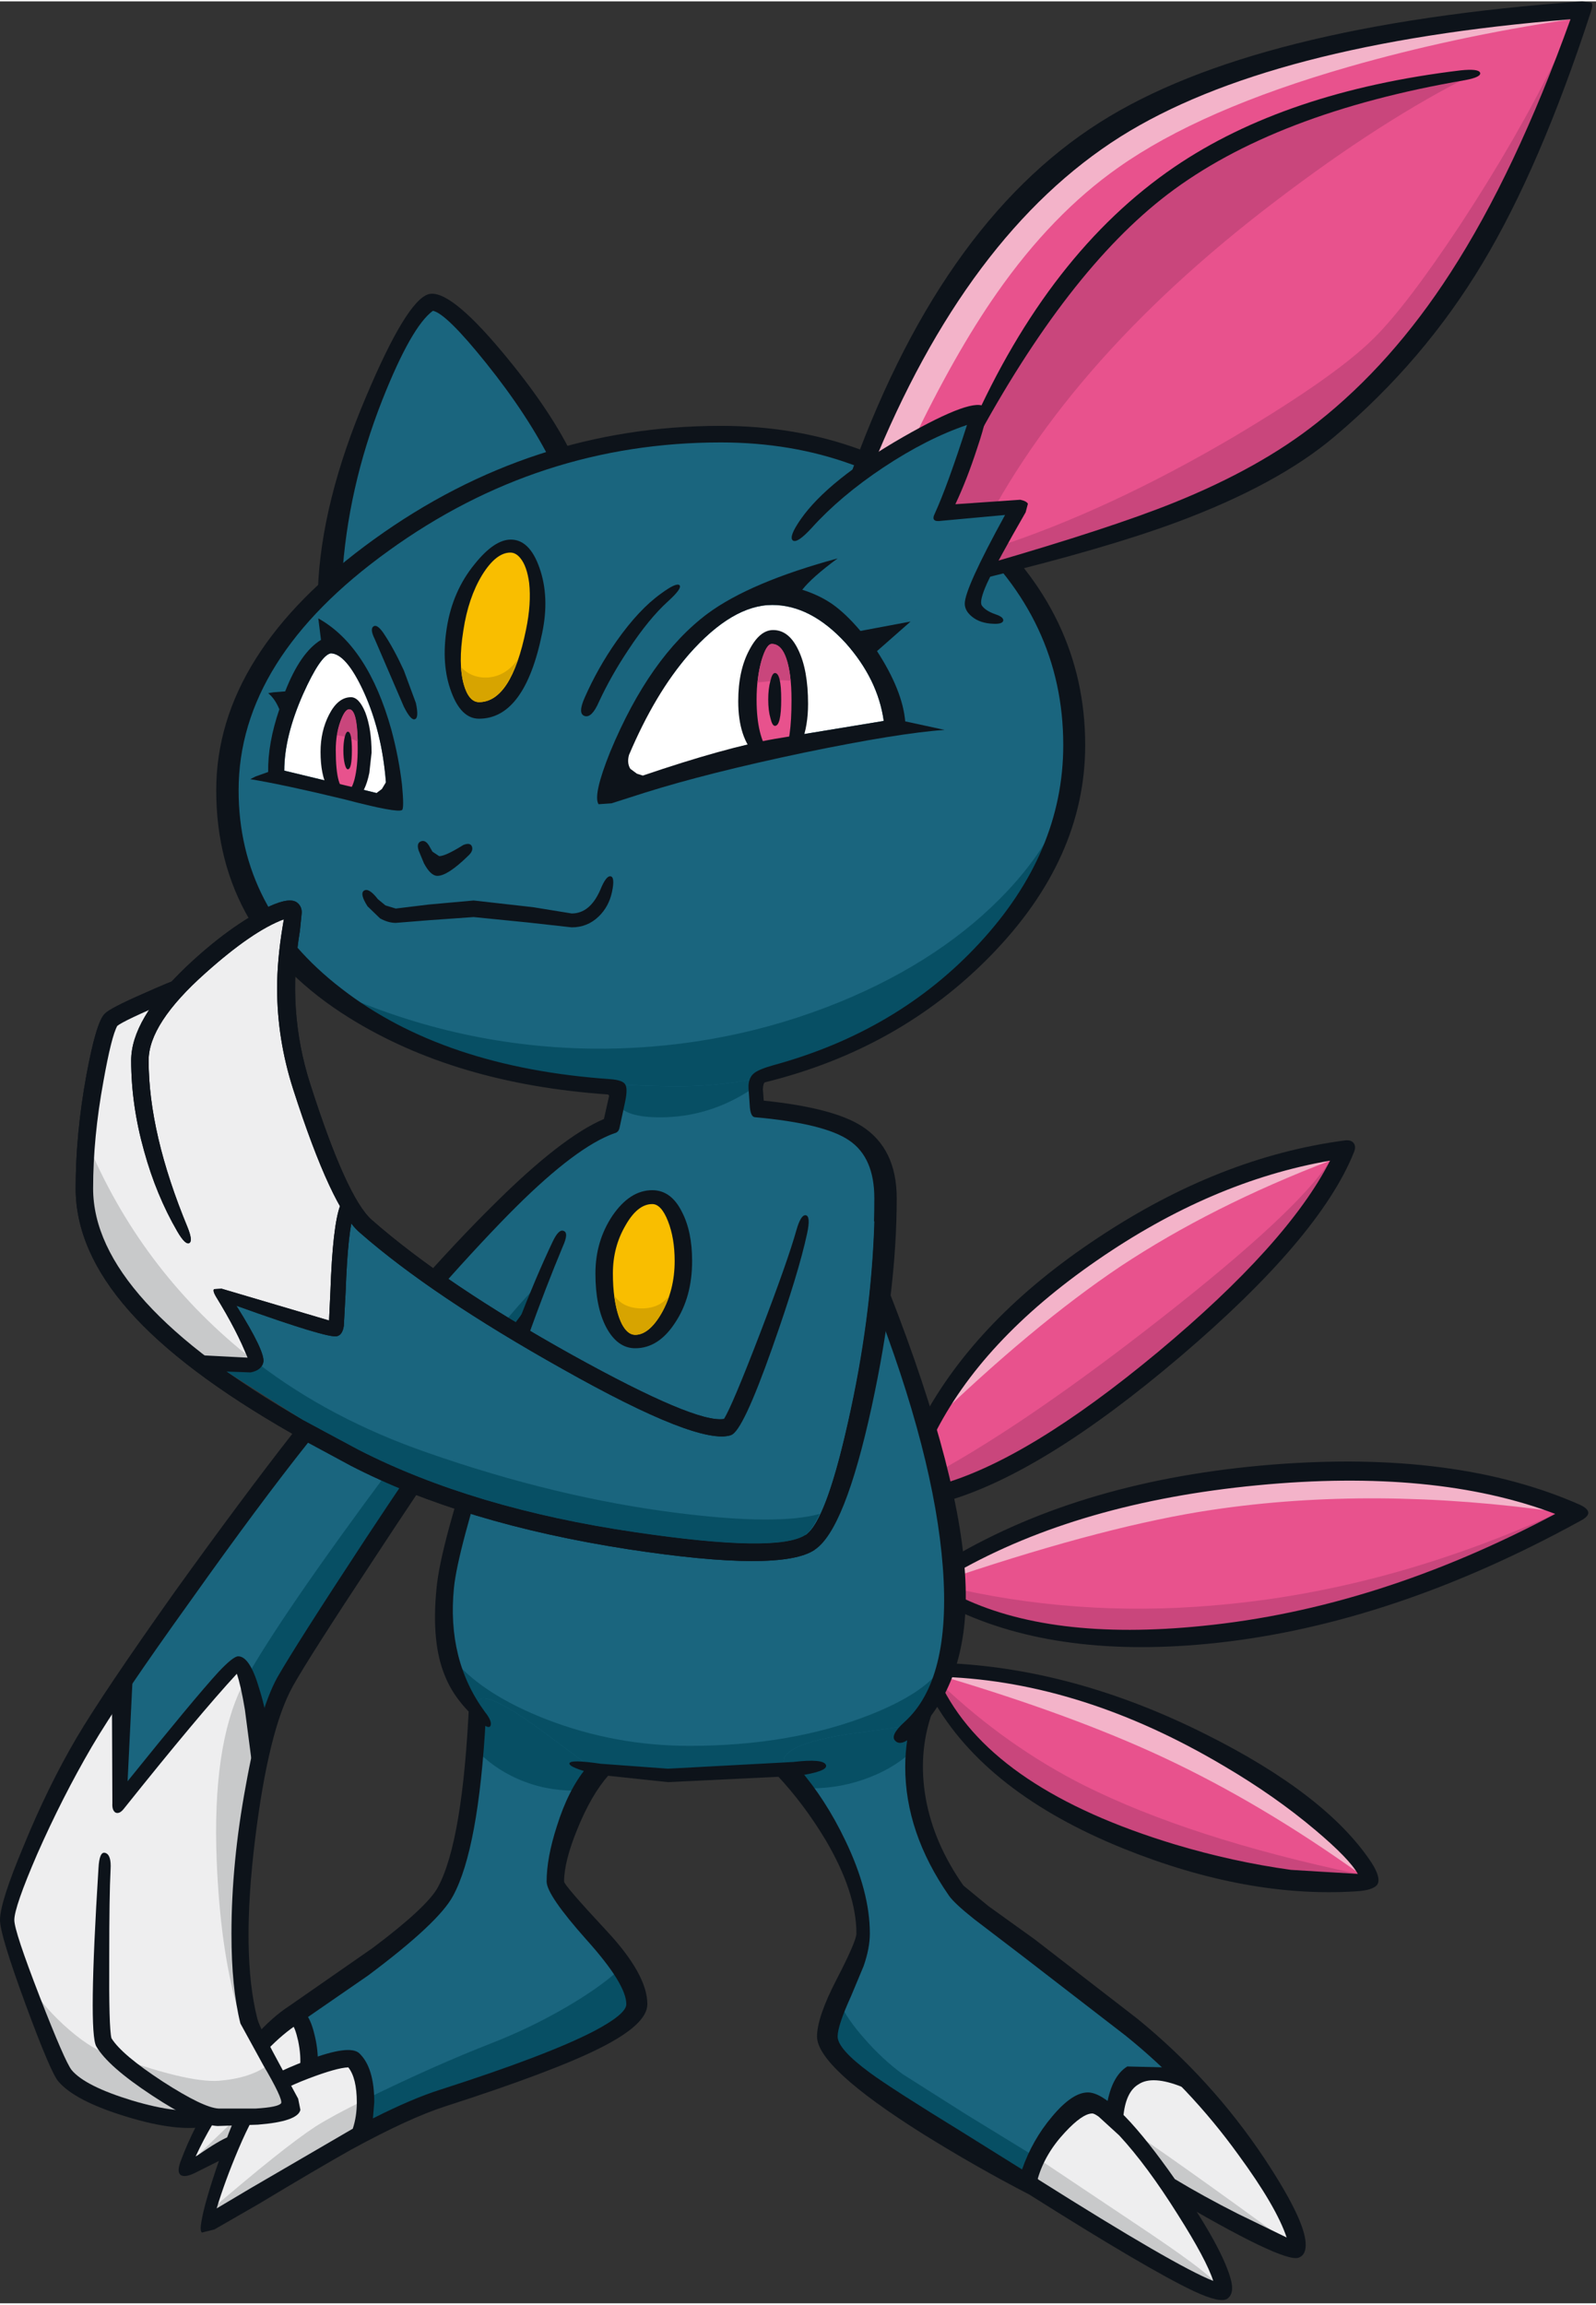 <?xml version='1.0' encoding='utf-8'?>
<svg xmlns="http://www.w3.org/2000/svg" version="1.1" width="178px" height="257px" viewBox="0.0 0.0 178.25 257.05"><rect x="0.0" y="0.0" width="178.25" height="257.05" fill="#333333" stroke="none"/><g><path fill="#1a657e" d="M59.35 145.95 L68.25 125.4 Q69.55 121.95 69.55 121.1 69.25 119.35 69.25 118.05 69.25 117.1 76.45 116.7 83.7 116.3 83.8 117.35 L84.2 123.8 89.55 124.7 Q95.25 126.05 97.15 128.0 99.05 129.95 98.85 137.3 98.75 141.0 98.3 144.25 102.2 154.25 104.5 164.5 106.5 173.4 106.5 178.6 106.5 188.9 100.5 193.25 93.85 198.1 77.15 198.1 63.95 198.1 57.65 194.3 50.0 189.7 50.0 178.45 50.0 172.7 54.7 158.75 L59.35 145.95"/><path fill="#074f64" d="M60.25 195.6 Q53.05 192.6 50.95 185.5 54.25 189.2 61.05 191.85 68.7 194.8 77.0 194.8 88.4 194.8 97.25 191.3 106.05 187.8 106.05 183.3 106.05 182.6 106.3 182.0 105.45 190.4 99.2 194.1 92.4 198.1 77.15 198.1 66.3 198.1 60.25 195.6"/><path fill="#074f64" d="M74.45 124.6 Q70.05 124.75 69.0 123.2 L69.55 121.1 Q69.25 119.35 69.25 118.05 69.25 117.1 76.45 116.7 83.7 116.3 83.8 117.35 L84.05 121.4 Q79.6 124.4 74.45 124.6"/><path fill="#e8528d" d="M106.65 174.35 L111.55 171.8 Q117.7 169.0 123.9 167.65 133.8 165.5 146.7 164.4 L160.5 165.25 Q174.35 166.55 174.9 168.8 175.5 171.4 157.75 176.9 140.4 182.2 130.2 183.05 122.1 183.7 113.6 181.5 L106.75 179.15 106.65 174.35"/><path fill="#c9467c" d="M173.7 168.9 L174.2 168.7 174.9 168.8 Q175.5 171.4 157.75 176.9 140.4 182.2 130.2 183.05 122.1 183.7 113.6 181.5 L106.75 179.15 106.7 177.6 107.25 177.35 Q121.85 180.55 137.35 178.95 155.4 177.15 173.7 168.9"/><path fill="#f3b3c9" d="M174.75 168.5 L174.2 168.7 Q153.4 165.75 135.35 168.45 123.9 170.15 106.85 175.85 L106.65 175.8 106.65 174.35 111.55 171.8 Q117.7 169.0 123.9 167.65 133.8 165.5 146.7 164.4 L159.85 165.2 Q173.3 166.4 174.75 168.5"/><path fill="#e8528d" d="M105.75 186.05 L113.3 187.1 Q122.2 188.8 128.9 191.95 136.95 195.7 145.1 201.8 153.15 207.85 152.6 209.6 152.1 211.3 138.3 208.4 124.55 205.5 119.25 202.6 114.9 200.15 109.4 194.45 L104.75 189.2 105.75 186.05"/><path fill="#f3b3c9" d="M105.5 187.1 L105.45 187.05 105.75 186.05 113.3 187.1 Q122.2 188.8 128.9 191.95 136.5 195.5 144.5 201.35 152.3 207.1 152.65 209.3 L151.95 209.15 Q140.85 201.2 129.95 196.1 119.9 191.4 105.5 187.1"/><path fill="#c9467c" d="M109.4 194.45 L104.75 189.2 105.15 187.95 Q112.45 194.85 121.05 199.2 132.95 205.15 151.65 209.1 L151.95 209.15 152.6 209.6 Q152.1 211.3 138.3 208.4 124.55 205.5 119.25 202.6 114.9 200.15 109.4 194.45"/><path fill="#e8528d" d="M121.55 139.9 Q127.7 135.2 138.7 131.25 149.0 127.55 149.75 128.85 150.4 129.95 141.25 140.0 132.0 150.15 125.75 155.0 120.45 159.15 112.35 163.3 L105.35 166.65 103.6 159.2 Q105.85 156.1 109.25 152.15 116.0 144.2 121.55 139.9"/><path fill="#c9467c" d="M129.75 147.0 Q145.0 135.05 148.55 129.45 L149.75 129.0 Q149.85 130.6 140.9 140.35 131.8 150.3 125.75 155.0 120.45 159.15 112.35 163.3 L105.35 166.65 104.75 164.2 Q115.15 158.45 129.75 147.0"/><path fill="#f3b3c9" d="M149.15 128.65 L148.55 129.45 Q135.35 134.5 125.15 141.25 115.3 147.85 103.6 159.2 105.85 156.1 109.25 152.15 116.0 144.2 121.55 139.9 127.1 135.6 137.15 131.8 146.15 128.45 149.15 128.65"/><path fill="#1a657e" d="M53.3 190.2 Q53.4 188.0 59.95 192.7 L66.7 197.7 Q67.6 196.65 65.1 201.95 61.95 208.45 61.95 209.75 61.95 210.65 66.55 215.85 71.15 221.05 71.15 224.0 71.15 225.3 62.7 229.0 55.55 232.1 51.0 233.5 48.3 234.3 44.1 236.3 L40.4 238.2 40.95 233.9 40.45 231.75 Q39.85 230.05 39.35 229.9 L36.75 230.2 34.65 230.75 33.2 224.55 Q41.85 218.8 44.3 216.7 47.6 213.9 50.6 209.2 51.45 207.85 52.35 201.1 53.1 195.25 53.3 190.2"/><path fill="#074f64" d="M53.0 195.05 L53.3 190.2 Q53.4 188.0 59.95 192.7 L66.7 197.7 Q67.65 196.55 66.15 199.65 L64.15 199.8 Q60.8 199.8 57.85 198.5 55.0 197.25 53.0 195.05"/><path fill="#eeeeef" d="M40.7 234.15 L40.65 238.45 37.8 239.9 Q34.75 241.5 33.65 242.25 L27.95 245.6 Q23.55 248.0 23.3 247.75 23.0 247.3 24.8 240.2 21.9 242.15 21.25 241.7 20.8 241.4 23.05 236.9 25.05 232.8 26.1 231.35 26.85 230.3 29.95 227.8 32.85 225.45 33.35 225.3 33.65 225.25 33.95 228.2 L34.2 231.15 36.1 230.3 Q38.25 229.5 39.35 229.65 40.5 229.8 40.7 234.15"/><path fill="#c8c9ca" d="M28.6 234.25 Q29.15 233.85 27.6 236.5 L26.0 239.25 22.1 240.5 28.6 234.25"/><path fill="#074f64" d="M69.1 219.85 L69.55 219.75 Q71.15 222.2 71.15 224.0 71.15 225.3 62.7 229.0 55.55 232.1 51.0 233.5 46.95 234.7 40.7 238.05 L40.95 234.2 Q48.5 230.5 54.9 228.0 59.25 226.3 63.2 224.0 66.9 221.85 69.1 219.85"/><path fill="#c8c9ca" d="M40.7 234.35 L40.75 235.8 40.4 238.2 40.7 238.05 40.65 238.45 37.8 239.9 Q34.75 241.5 33.65 242.25 L27.95 245.6 Q23.55 248.0 23.3 247.75 L23.35 246.85 23.4 246.75 Q31.65 239.65 35.25 237.3 37.15 236.1 40.7 234.35"/><path fill="#0d131a" d="M39.85 234.6 Q39.85 231.9 38.9 230.7 37.6 230.75 34.45 231.95 30.9 233.3 29.55 234.6 28.4 235.65 26.6 239.9 25.1 243.45 24.2 246.45 L27.9 244.25 39.4 237.55 Q39.85 236.2 39.85 234.6 M67.95 198.1 Q66.05 200.25 64.5 204.05 63.0 207.7 63.0 209.95 63.0 210.35 67.65 215.35 72.3 220.3 72.3 223.65 72.3 225.9 67.0 228.55 61.85 231.15 49.75 235.05 45.7 236.35 39.2 239.9 35.55 241.95 28.9 245.95 L23.95 248.8 22.55 249.15 Q22.3 248.95 22.5 247.9 22.85 245.75 24.55 240.85 26.6 234.65 28.2 233.15 29.9 231.55 34.35 229.9 39.1 228.1 40.15 229.15 41.8 230.75 41.8 234.6 L41.65 236.4 Q46.0 234.2 49.15 233.2 61.15 229.35 66.35 226.65 69.95 224.75 69.95 223.65 69.95 221.4 65.5 216.45 61.05 211.45 61.05 209.95 61.05 207.3 62.2 203.75 63.45 199.75 65.45 197.3 68.35 197.7 67.95 198.1"/><path fill="#0d131a" d="M52.4 189.8 Q52.4 189.4 53.35 190.2 54.3 191.05 54.25 191.8 53.45 206.3 50.6 211.55 49.0 214.55 41.1 220.45 L33.35 225.8 Q29.85 228.05 26.25 233.2 23.5 237.05 21.85 240.65 L22.1 240.5 Q24.5 238.85 25.55 238.45 25.9 238.35 25.75 239.45 L25.35 240.7 22.05 242.35 Q20.65 243.1 20.15 242.7 19.75 242.35 20.15 241.25 21.6 237.3 24.55 232.6 28.45 226.35 32.3 223.85 L41.65 217.35 Q47.7 212.8 48.9 210.6 51.7 205.45 52.4 189.8"/><path fill="#0d131a" d="M32.1 225.4 L32.65 224.7 33.4 224.15 Q33.75 224.25 34.05 224.6 34.7 225.3 35.1 226.95 35.5 228.5 35.5 230.0 L34.5 230.7 33.5 230.75 Q33.65 229.45 33.3 227.75 32.95 226.2 32.6 225.9 L32.85 225.95 Q32.4 225.85 32.1 225.4"/><path fill="#1a657e" d="M87.8 197.25 Q86.2 194.9 94.35 193.55 L102.9 192.35 103.05 191.8 102.65 193.6 Q101.9 197.4 101.9 199.15 101.9 202.0 104.7 207.0 107.6 212.1 110.5 214.05 111.85 214.95 122.25 223.3 L132.35 231.45 129.75 231.4 Q126.95 231.45 126.15 232.05 124.9 233.05 124.15 236.35 L123.7 235.65 Q123.0 234.9 121.45 234.9 119.9 234.9 117.15 239.3 L114.7 243.7 103.5 236.35 Q92.3 228.75 92.4 227.3 92.45 226.8 94.35 222.55 96.15 218.45 96.15 214.65 96.15 210.55 92.7 204.65 L87.8 197.25"/><path fill="#074f64" d="M87.8 197.25 Q86.2 194.9 94.35 193.55 L102.9 192.35 Q103.35 190.6 102.4 194.9 100.25 197.1 97.15 198.3 94.0 199.55 90.45 199.55 L89.35 199.5 87.8 197.25"/><path fill="#eeeeef" d="M122.15 235.15 L124.35 236.9 Q127.1 239.4 130.15 243.3 133.25 247.35 135.15 251.8 136.7 255.55 136.25 255.7 136.0 255.8 133.0 254.45 129.95 253.05 128.5 252.15 114.95 244.15 114.95 243.3 114.95 240.55 118.0 237.65 120.65 235.15 122.15 235.15"/><path fill="#074f64" d="M92.4 227.3 Q92.45 226.5 93.85 223.6 94.6 225.3 96.55 227.5 98.55 229.8 100.8 231.45 L107.9 235.95 115.65 240.7 Q114.95 242.1 114.95 243.15 L114.7 243.7 103.5 236.35 Q92.3 228.75 92.4 227.3"/><path fill="#c8c9ca" d="M114.95 243.3 L114.95 243.15 116.1 241.0 126.95 248.25 Q134.6 253.35 135.5 254.55 135.85 255.05 135.65 255.55 L132.1 254.0 128.5 252.15 Q114.95 244.15 114.95 243.3"/><path fill="#eeeeef" d="M126.8 231.9 Q127.35 231.35 129.75 231.6 L132.05 231.9 133.65 233.25 Q135.7 235.15 137.8 237.7 140.05 240.5 142.6 245.6 144.95 250.4 144.55 250.75 144.15 251.2 131.0 243.95 L124.65 236.3 Q125.9 232.75 126.8 231.9"/><path fill="#c8c9ca" d="M131.0 243.95 L125.25 237.05 Q131.0 240.85 144.55 250.75 144.15 251.2 131.0 243.95"/><path fill="#0d131a" d="M131.55 247.15 Q128.1 241.65 125.0 238.3 L122.7 236.2 Q122.2 235.85 122.0 235.85 120.9 235.85 118.95 237.95 116.7 240.35 115.9 243.15 L116.0 243.25 Q131.3 252.9 135.5 254.55 134.75 252.2 131.55 247.15 M87.8 197.5 L89.2 197.3 Q92.2 200.75 94.4 205.35 97.15 211.05 97.15 215.75 97.15 217.4 96.45 219.4 L95.05 222.75 Q93.55 226.05 93.55 227.25 93.55 228.65 97.15 231.3 99.6 233.1 107.5 237.95 L114.15 242.1 Q115.3 238.8 117.5 236.2 119.75 233.5 121.5 233.5 124.25 233.5 130.45 242.1 136.2 250.15 137.4 254.15 137.95 255.95 137.05 256.55 136.25 257.05 133.35 255.7 128.25 253.3 114.95 244.9 109.05 241.85 103.1 238.15 91.25 230.7 91.25 227.25 91.25 225.1 93.45 220.85 95.65 216.6 95.65 215.75 95.65 211.15 92.2 205.3 89.8 201.3 86.8 198.1 86.5 197.85 87.8 197.5"/><path fill="#0d131a" d="M102.0 191.25 Q102.1 191.0 103.15 190.9 104.25 190.75 104.1 191.1 102.5 195.65 103.4 200.7 104.3 205.7 107.6 210.4 L110.4 212.7 115.55 216.4 127.0 225.25 Q135.3 232.0 141.2 240.85 146.2 248.4 145.8 250.9 145.7 251.7 145.05 251.95 143.35 252.6 130.25 244.85 L129.8 244.3 Q129.75 243.9 129.95 243.55 L130.55 243.1 131.25 243.2 Q134.4 245.1 138.25 247.05 L143.7 249.7 Q142.55 246.25 138.3 240.45 132.85 232.9 125.7 227.15 L114.3 218.35 108.8 214.15 Q106.6 212.4 106.0 211.55 101.1 204.5 101.1 197.15 101.1 194.1 102.0 191.25"/><path fill="#0d131a" d="M131.9 230.75 L132.25 231.95 Q132.4 233.05 132.05 232.9 128.7 231.55 127.15 232.6 125.7 233.45 125.45 236.3 L124.5 236.15 123.55 235.35 Q124.05 231.75 125.9 230.6 L131.9 230.75"/><path fill="#1a657e" d="M68.25 125.4 Q68.9 125.1 69.45 126.1 70.15 127.3 69.8 129.5 68.8 135.95 59.75 146.7 57.25 149.7 42.55 170.95 34.9 182.0 31.35 189.75 29.55 193.6 29.3 195.25 L28.25 190.8 Q27.1 186.35 26.7 186.35 26.35 186.35 19.9 193.7 L13.5 201.0 13.05 188.15 Q20.3 176.65 34.45 159.3 48.1 142.45 55.95 135.1 60.5 130.9 64.8 127.7 L68.25 125.4"/><path fill="#eeeeef" d="M29.15 196.85 L28.0 203.6 Q26.85 210.25 26.85 214.8 26.85 223.75 29.9 229.45 L31.8 233.2 Q32.6 234.9 32.3 235.2 L27.1 236.25 21.25 236.8 14.15 235.05 Q7.95 233.25 7.45 232.35 6.65 230.7 3.8 223.25 0.7 215.1 0.7 214.05 0.7 212.35 5.25 202.45 10.25 191.65 13.35 188.8 L13.5 201.0 26.3 186.35 Q26.6 186.35 27.9 190.95 29.15 195.6 29.15 196.85"/><path fill="#c8c9ca" d="M3.25 221.75 L3.45 221.4 Q4.3 223.35 7.1 225.95 9.9 228.5 11.9 229.15 20.85 232.45 24.45 232.2 28.0 231.9 29.9 230.45 L30.7 231.0 Q32.7 234.8 32.3 235.2 L27.1 236.25 21.25 236.8 14.15 235.05 Q7.95 233.25 7.45 232.35 L3.25 221.75"/><path fill="#074f64" d="M59.75 143.65 Q60.2 146.2 59.75 146.7 57.25 149.7 42.55 170.95 34.9 182.0 31.35 189.75 29.55 193.6 29.3 195.25 28.15 190.05 27.3 187.6 31.2 180.5 43.65 163.75 55.55 147.9 59.75 143.65"/><path fill="#c8c9ca" d="M27.05 188.1 L28.4 193.0 29.15 196.85 28.0 203.6 Q26.85 210.25 26.85 214.8 26.85 220.75 28.2 225.35 26.95 225.5 26.45 223.85 24.6 217.35 24.2 207.6 23.7 194.85 27.05 188.1"/><path fill="#0d131a" d="M58.6 146.15 Q58.9 145.8 58.9 147.4 58.95 148.95 58.55 149.5 51.15 159.6 41.85 173.8 34.45 185.0 32.7 188.15 30.0 193.0 28.5 205.15 26.9 218.1 28.75 225.3 29.0 226.3 31.65 231.15 L33.3 234.2 33.55 235.45 Q33.25 236.75 28.8 237.1 L24.3 237.25 Q22.0 237.15 17.0 233.85 12.05 230.6 10.75 228.35 9.85 226.75 11.0 208.45 11.1 206.55 11.75 206.75 12.45 206.95 12.35 208.6 12.2 211.5 12.2 218.45 12.15 226.35 12.45 227.45 13.6 229.3 18.2 232.3 22.7 235.2 24.4 235.3 L28.55 235.3 Q31.1 235.15 31.4 234.7 31.6 234.2 29.4 230.45 L26.85 225.8 Q25.85 221.8 25.85 215.8 25.85 207.85 27.45 199.25 28.95 190.85 30.95 187.2 33.0 183.6 40.85 171.65 50.95 156.35 58.6 146.15"/><path fill="#0d131a" d="M13.65 188.05 Q14.8 187.2 14.8 187.5 L14.25 198.75 Q21.7 189.5 24.4 186.55 26.05 184.8 26.6 184.8 27.9 184.8 28.95 188.4 29.8 191.05 30.1 194.05 30.15 194.5 29.1 195.5 28.1 196.5 28.05 196.1 L27.35 190.75 Q26.9 188.05 26.45 186.75 22.2 191.35 13.85 201.8 13.35 202.45 12.9 202.25 12.5 202.0 12.55 201.2 L12.5 189.0 13.65 188.05"/><path fill="#1a657e" d="M108.6 59.2 Q120.15 69.75 120.15 84.2 120.15 100.3 104.1 111.5 90.25 121.15 75.85 121.15 52.5 121.15 38.55 111.95 25.05 103.05 25.05 88.95 25.05 71.15 44.8 59.0 52.95 53.95 62.85 51.15 72.25 48.45 80.5 48.45 96.9 48.45 108.6 59.2"/><path fill="#074f64" d="M120.15 83.3 L120.15 84.2 Q120.15 100.3 104.1 111.5 90.25 121.15 75.85 121.15 63.85 121.15 54.0 118.55 44.55 116.1 37.85 111.45 L38.25 110.95 Q52.35 117.05 67.6 116.95 81.35 116.8 93.75 111.75 105.35 107.0 112.6 99.25 119.85 91.45 120.15 83.3"/><path fill="#1a657e" d="M55.7 40.7 Q58.7 44.85 62.1 50.85 63.65 53.55 57.1 57.65 53.85 59.75 50.25 61.25 L37.4 65.1 Q37.4 59.05 41.35 46.7 45.5 33.75 48.2 33.75 50.7 33.75 55.7 40.7"/><path fill="#0d131a" d="M47.85 32.7 Q50.15 32.05 56.05 39.1 61.25 45.3 63.8 50.45 64.0 50.8 62.95 51.4 61.9 52.05 61.7 51.7 59.0 46.25 54.3 40.4 49.85 34.85 48.35 34.55 45.95 36.3 42.7 44.5 38.8 54.4 38.2 64.5 L36.8 65.45 Q35.45 66.2 35.5 65.8 35.85 55.95 40.9 44.1 45.4 33.45 47.85 32.7"/><path fill="#0d131a" d="M118.75 83.05 Q118.75 69.05 107.55 59.15 96.35 49.25 80.5 49.25 60.15 49.25 43.4 61.35 26.65 73.4 26.65 88.1 26.65 101.4 38.15 110.25 49.5 119.05 68.15 120.35 69.5 120.45 69.8 120.9 70.15 121.35 69.8 122.95 L69.2 125.75 Q69.1 126.3 68.6 126.4 64.4 127.9 57.65 134.6 50.65 141.55 36.3 158.6 L35.65 159.4 40.05 161.75 Q52.85 168.3 70.95 170.95 86.85 173.3 89.95 171.25 92.35 169.65 94.95 157.45 97.65 144.8 97.65 133.65 97.65 129.1 94.85 127.2 92.1 125.3 84.3 124.6 83.85 124.55 83.75 123.5 L83.6 121.35 Q83.55 120.25 84.2 119.7 84.75 119.25 86.35 118.8 100.3 115.0 109.4 105.15 118.75 95.05 118.75 83.05 M109.15 57.85 Q121.2 68.35 121.2 83.05 121.2 95.75 110.65 106.55 100.45 117.0 85.45 120.7 85.25 120.75 85.2 121.45 L85.3 122.75 Q93.05 123.55 96.25 125.6 100.15 128.1 100.15 133.65 100.15 144.05 97.35 156.95 94.35 170.7 91.0 172.9 87.25 175.45 70.2 172.85 51.75 170.0 39.15 163.5 L34.4 160.95 Q28.95 167.8 21.35 178.5 13.3 189.7 10.25 194.9 6.95 200.55 4.15 206.9 1.6 212.8 1.6 214.25 1.6 215.5 4.45 222.85 7.25 230.05 8.0 231.0 9.5 232.8 14.75 234.4 20.1 236.0 22.9 235.35 L23.65 235.45 24.05 236.05 23.95 236.8 23.35 237.25 Q19.95 238.0 14.1 236.2 8.35 234.45 6.5 232.25 5.65 231.25 2.85 223.65 0.0 215.9 0.0 214.25 0.0 212.25 2.65 205.95 5.35 199.35 8.55 193.9 11.6 188.75 19.55 177.55 27.1 167.05 32.65 159.95 20.3 152.9 14.4 146.2 8.45 139.45 8.45 132.55 8.45 126.45 9.65 119.9 10.75 113.95 11.7 113.05 12.25 112.45 15.9 110.85 18.9 109.5 20.6 108.9 21.05 108.8 20.3 110.05 19.55 111.35 18.9 111.65 13.85 113.8 13.1 114.4 12.45 115.55 11.55 120.6 10.4 126.85 10.4 132.55 10.4 145.0 33.9 158.45 46.85 142.5 55.25 134.25 62.75 126.8 67.45 124.8 L68.0 122.35 Q68.1 122.05 67.75 122.05 50.8 120.85 39.0 113.5 24.15 104.25 24.15 88.1 24.15 72.75 41.8 60.05 59.35 47.4 80.5 47.4 97.15 47.4 109.15 57.85"/><path fill="#eeeeef" d="M33.25 119.4 Q34.2 123.4 35.05 125.55 L39.1 134.75 38.6 136.9 Q38.05 139.35 37.95 140.8 L37.7 145.2 37.35 148.1 31.45 146.35 Q25.7 144.5 25.55 144.8 25.45 145.1 27.2 148.5 28.95 151.85 28.75 152.15 L22.55 152.55 Q19.2 149.85 15.9 146.15 9.2 138.85 9.2 134.15 9.2 129.05 10.5 121.3 11.7 114.15 12.35 113.5 12.8 113.05 15.9 111.9 L18.95 110.9 25.3 105.85 Q31.75 100.9 32.3 101.25 32.75 101.55 32.35 105.5 31.85 110.4 32.05 112.35 32.35 115.35 33.25 119.4"/><path fill="#0d131a" d="M66.5 142.05 Q66.5 138.45 68.4 135.6 70.35 132.75 72.85 132.75 74.95 132.75 76.15 135.15 77.3 137.35 77.3 140.65 77.3 144.7 75.4 147.55 73.55 150.4 70.95 150.4 68.95 150.4 67.7 148.05 66.5 145.75 66.5 142.05"/><path fill="#f9be00" d="M68.45 142.05 Q68.45 139.1 69.85 136.7 71.2 134.3 72.85 134.3 73.85 134.3 74.6 136.2 75.35 138.1 75.35 140.65 75.35 143.9 73.9 146.45 72.5 148.9 70.95 148.9 69.85 148.9 69.15 146.95 68.45 145.0 68.45 142.05"/><path fill="#d7a400" d="M69.45 147.7 Q68.85 146.5 68.6 144.5 69.55 145.9 71.55 145.95 73.6 146.0 74.75 144.55 74.1 146.45 73.05 147.7 72.0 148.9 70.95 148.9 70.1 148.9 69.45 147.7"/><path fill="#0d131a" d="M62.85 139.05 Q59.05 148.15 55.1 160.65 51.1 173.1 50.7 177.15 49.9 185.2 54.15 191.0 54.95 192.0 54.8 192.5 54.65 193.05 53.5 192.05 50.8 189.75 49.7 187.0 48.15 183.3 48.75 177.25 49.2 172.25 53.75 159.0 58.05 146.25 61.7 138.55 62.4 137.05 62.95 137.3 63.55 137.5 62.85 139.05"/><path fill="#1a657e" d="M25.55 144.8 L37.35 148.1 39.1 134.75 44.5 139.4 Q51.15 144.85 57.45 148.95 63.95 153.2 72.85 156.6 80.05 159.35 81.2 159.2 81.65 159.1 85.4 149.65 L90.4 136.45 Q91.25 133.85 93.75 134.05 95.95 134.25 97.65 136.25 97.3 147.25 94.7 158.65 92.2 169.75 89.95 171.25 86.85 173.3 70.95 170.95 52.85 168.3 40.05 161.75 L33.9 158.45 25.0 152.8 Q28.1 152.0 28.3 151.55 28.6 150.9 25.55 144.8"/><path fill="#0d131a" d="M99.3 144.05 Q107.5 165.0 107.85 177.05 108.15 187.85 102.05 193.6 100.65 194.9 100.0 194.25 99.35 193.65 101.0 192.15 106.25 187.45 105.3 174.85 104.35 162.3 97.5 144.75 97.35 144.4 97.5 144.0 97.65 143.65 98.05 143.5 98.4 143.35 98.8 143.5 L99.3 144.05"/><path fill="#0d131a" d="M74.6 197.35 L88.6 196.6 Q92.0 196.2 92.25 196.95 92.5 197.65 89.1 198.15 L74.6 198.85 66.6 198.0 Q63.5 197.2 63.6 196.75 63.7 196.3 67.1 196.8 L74.6 197.35"/><path fill="#0d131a" d="M31.55 103.4 L31.7 102.5 Q28.2 103.8 22.95 108.5 16.6 114.15 16.6 118.25 16.6 126.4 20.95 136.9 21.55 138.4 21.15 138.65 20.7 138.9 19.8 137.35 17.45 133.3 16.1 128.4 14.65 123.25 14.65 118.25 14.65 113.7 20.75 107.85 25.6 103.25 30.1 101.05 32.4 100.0 33.2 100.65 33.7 101.05 33.7 101.75 L33.5 103.75 Q32.0 112.65 34.65 120.9 38.7 133.55 41.5 136.05 49.7 143.25 63.9 151.15 77.7 158.8 80.85 158.3 81.75 156.9 84.9 148.7 88.0 140.6 88.95 137.2 89.45 135.45 90.0 135.55 90.55 135.65 90.15 137.55 89.2 142.0 86.25 150.35 82.95 159.7 81.65 160.1 78.05 161.3 62.8 152.7 48.25 144.55 40.2 137.5 37.05 134.85 32.75 121.5 30.95 115.9 30.95 110.2 30.95 107.1 31.55 103.4"/><path fill="#0d131a" d="M150.15 127.2 Q150.85 127.1 151.15 127.45 151.5 127.85 151.2 128.55 147.35 138.1 131.85 151.3 116.35 164.5 105.45 167.55 105.1 167.65 104.85 166.7 104.6 165.75 104.9 165.65 114.8 162.9 129.35 150.8 143.8 138.75 148.55 129.45 135.3 131.75 122.5 140.6 109.6 149.5 104.3 160.15 104.15 160.5 103.5 159.55 102.85 158.6 103.0 158.4 109.1 147.0 122.65 138.05 136.2 129.05 150.15 127.2"/><path fill="#0d131a" d="M176.5 167.9 Q178.25 168.75 176.55 169.65 155.65 181.15 135.9 183.3 118.35 185.2 106.5 179.5 L106.5 178.65 Q106.6 177.85 106.9 178.0 117.2 183.15 134.35 181.4 153.85 179.45 173.7 168.9 160.25 163.8 140.45 165.7 120.6 167.6 106.85 175.4 106.35 175.65 106.3 173.8 121.05 165.1 142.0 163.4 162.65 161.75 176.5 167.9"/><path fill="#0d131a" d="M105.5 187.1 Q105.1 187.05 105.05 186.3 105.05 185.55 105.45 185.55 119.85 186.1 134.55 193.45 148.1 200.2 153.15 207.8 154.25 209.5 153.85 210.25 153.4 210.95 151.35 211.05 139.25 211.8 125.55 206.3 110.05 200.05 104.15 189.55 104.05 189.35 104.6 188.75 105.2 188.15 105.35 188.45 111.2 199.75 131.2 205.8 137.7 207.75 144.2 208.65 L151.65 209.1 Q150.7 207.4 146.9 204.2 142.4 200.4 136.7 197.05 120.95 187.7 105.5 187.1"/><path fill="#0d131a" d="M38.0 134.45 L38.45 133.95 Q38.75 133.8 39.1 133.95 L39.55 134.4 39.6 135.05 Q38.85 137.0 38.6 144.15 L38.4 147.9 Q38.25 148.9 37.65 149.05 36.7 149.35 26.4 145.65 29.7 150.9 29.4 152.0 29.2 152.85 28.0 153.1 L22.55 152.9 Q22.2 152.85 22.3 152.0 22.45 151.15 22.8 151.2 L27.65 151.45 Q26.5 148.5 24.1 144.6 23.75 144.0 23.9 143.8 L24.75 143.75 36.75 147.3 36.9 144.1 Q37.15 136.7 38.0 134.45"/><path fill="#e8528d" d="M171.55 15.5 Q164.45 31.4 154.9 42.1 148.6 49.15 138.1 53.95 129.5 57.9 109.4 63.95 L101.1 64.1 95.8 53.5 Q97.4 48.2 101.05 41.05 108.35 26.85 118.8 17.95 129.65 8.75 153.0 3.7 161.3 1.95 168.75 1.2 175.4 0.6 176.5 1.15 176.85 1.35 175.55 5.35 174.05 10.0 171.55 15.5"/><path fill="#e8528d" d="M171.55 15.5 Q164.45 31.4 154.9 42.1 149.3 48.4 137.4 54.25 124.2 60.7 108.35 63.95 L101.1 64.1 95.8 53.5 Q97.4 48.2 101.05 41.05 108.35 26.85 118.8 17.95 129.65 8.75 153.0 3.7 161.3 1.95 168.75 1.2 175.4 0.6 176.5 1.15 176.85 1.35 175.55 5.35 174.05 10.0 171.55 15.5"/><path fill="#f3b3c9" d="M176.5 1.15 L176.5 1.8 175.4 2.0 Q162.35 3.95 150.65 7.3 134.1 12.05 124.9 18.55 117.5 23.75 111.35 32.55 106.65 39.25 101.75 49.5 L96.25 52.0 Q98.65 44.85 102.75 37.65 109.45 25.75 118.55 18.0 129.35 8.8 152.85 3.75 161.2 1.95 168.7 1.25 175.4 0.6 176.5 1.15"/><path fill="#c9467c" d="M130.8 19.4 Q137.75 14.45 151.8 10.85 158.8 9.05 164.45 8.2 154.4 13.2 142.4 22.35 118.35 40.65 108.5 61.5 L101.7 59.35 106.05 53.65 Q116.4 29.6 130.8 19.4"/><path fill="#c9467c" d="M163.05 25.0 Q169.45 15.25 173.85 6.25 175.05 3.7 176.4 2.4 175.0 8.6 170.05 18.75 163.35 32.6 154.9 42.1 148.3 49.5 136.6 54.95 126.55 59.6 109.8 64.0 109.6 64.05 110.3 62.55 111.0 61.0 111.25 60.95 123.8 56.85 137.75 48.65 149.2 41.85 153.45 37.6 157.05 34.05 163.05 25.0"/><path fill="#1a657e" d="M109.0 67.45 Q109.2 68.4 111.1 69.0 L112.9 69.4 112.8 72.85 101.4 67.55 88.55 60.45 89.0 59.0 Q92.25 55.75 99.65 50.85 107.7 45.5 108.75 46.55 109.35 47.2 105.3 57.15 L113.65 56.55 111.2 61.45 Q108.8 66.5 109.0 67.45"/><path fill="#0d131a" d="M100.85 48.65 Q108.9 44.05 110.05 45.35 110.5 45.85 109.15 49.85 108.0 53.4 106.7 56.15 L113.95 55.65 Q114.65 55.8 114.8 56.1 L114.55 57.05 Q111.35 62.6 110.25 64.95 109.35 66.95 109.65 67.45 110.05 68.05 111.2 68.45 112.1 68.75 112.05 69.15 111.95 69.55 110.95 69.5 109.45 69.45 108.55 68.7 107.75 68.05 107.75 67.25 107.75 65.55 112.25 57.35 L105.15 58.0 Q103.9 58.2 104.4 57.2 105.8 54.15 108.0 47.3 103.55 48.8 98.65 52.05 93.85 55.25 90.65 58.8 89.05 60.55 88.55 60.2 88.05 59.8 89.45 57.8 92.5 53.45 100.85 48.65"/><path fill="#0d131a" d="M177.75 0.15 Q177.95 0.35 177.65 1.25 172.0 18.55 165.6 29.2 159.05 40.15 149.1 48.55 142.75 53.95 131.45 58.15 123.5 61.1 109.95 64.4 109.6 64.45 109.85 63.7 110.05 62.9 110.3 62.8 124.1 58.8 131.05 56.0 140.75 52.1 147.15 47.0 155.45 40.45 162.0 30.3 169.25 19.1 175.4 2.0 141.7 4.7 125.15 15.1 107.95 25.95 97.35 52.2 L95.85 53.4 Q94.55 54.2 94.65 53.85 104.75 24.95 122.85 13.5 139.95 2.65 176.7 0.0 L177.75 0.15"/><path fill="#0d131a" d="M163.15 7.7 Q165.1 7.5 165.3 7.95 165.5 8.45 163.6 8.8 142.35 12.45 130.4 21.55 119.2 30.1 108.75 49.5 108.65 49.75 108.45 48.9 108.3 48.0 108.45 47.65 117.15 28.05 131.15 18.5 143.55 10.05 163.15 7.7"/><path fill="#0d131a" d="M49.9 69.95 Q50.55 65.85 53.0 62.85 55.2 60.1 57.05 60.1 59.15 60.1 60.25 63.25 61.4 66.5 60.55 70.55 58.6 80.1 53.5 80.1 51.5 80.1 50.4 77.1 49.25 74.05 49.9 69.95"/><path fill="#f9be00" d="M51.75 70.25 Q52.3 66.6 53.85 64.05 55.4 61.55 57.0 61.55 57.6 61.55 58.1 62.15 58.85 63.05 59.1 64.95 59.35 67.25 58.75 70.15 57.1 78.25 53.5 78.25 52.35 78.25 51.8 76.25 51.15 74.0 51.75 70.25"/><path fill="#d7a400" d="M53.5 78.25 Q52.75 78.25 52.2 77.3 51.6 76.2 51.5 74.35 52.7 75.6 54.5 75.5 56.5 75.35 57.85 73.45 56.2 78.25 53.5 78.25"/><path fill="#ffffff" d="M86.55 82.35 Q82.65 83.05 76.15 85.1 L70.05 87.1 Q68.8 87.6 69.25 86.1 70.25 83.25 72.05 80.05 74.3 75.95 76.95 72.9 81.8 67.4 86.25 67.4 90.55 67.4 94.45 71.65 98.05 75.7 98.7 80.35 L86.55 82.35"/><path fill="#0d131a" d="M73.8 66.15 Q75.55 64.85 75.9 65.2 76.2 65.55 74.6 67.0 72.45 68.95 70.15 72.45 68.25 75.3 66.9 78.2 66.1 80.05 65.3 79.8 64.5 79.55 65.3 77.75 66.75 74.45 68.85 71.45 71.35 67.9 73.8 66.15"/><path fill="#0d131a" d="M41.85 71.2 Q41.3 70.1 41.7 69.8 42.1 69.5 42.8 70.5 43.95 72.2 45.1 74.7 L46.45 78.35 Q46.8 80.0 46.35 80.15 45.9 80.35 45.1 78.75 L41.85 71.2"/><path fill="#ffffff" d="M36.95 72.8 Q38.75 72.85 40.7 77.25 42.8 82.0 43.15 87.85 43.15 88.6 42.05 88.4 L38.8 87.6 31.75 85.9 Q31.75 82.1 33.85 77.35 35.8 73.0 36.95 72.8"/><path fill="#0d131a" d="M46.75 94.8 Q46.5 94.0 47.0 93.8 47.5 93.6 47.9 94.25 L48.3 94.95 49.05 95.45 Q49.75 95.45 51.75 94.2 52.5 93.9 52.7 94.35 52.9 94.85 52.3 95.4 50.0 97.65 48.85 97.65 48.1 97.65 47.35 96.25 L46.75 94.8"/><path fill="#0d131a" d="M68.35 99.45 Q68.0 101.1 66.85 102.2 65.6 103.4 63.85 103.4 L58.9 102.85 52.9 102.25 47.95 102.6 44.2 102.9 Q43.35 102.9 42.45 102.4 L41.05 101.05 Q40.15 99.65 40.65 99.3 41.2 98.95 42.2 100.25 L43.05 100.95 44.2 101.3 47.9 100.85 52.9 100.4 59.55 101.15 63.85 101.85 Q65.9 101.85 67.05 99.2 67.7 97.6 68.2 97.7 68.7 97.8 68.35 99.45"/><path fill="#e8528d" d="M39.15 78.35 Q39.75 78.35 40.15 79.6 40.6 80.95 40.6 83.4 40.6 85.7 40.05 87.2 39.55 88.7 38.8 88.7 36.8 88.7 36.8 83.55 36.8 81.55 37.55 79.9 38.3 78.35 39.15 78.35"/><path fill="#0d131a" d="M39.95 83.45 Q39.95 79.05 39.0 79.05 38.5 79.05 38.0 80.45 37.5 81.85 37.5 83.6 37.5 88.15 38.8 88.15 39.25 88.15 39.6 86.85 39.95 85.45 39.95 83.45 M35.8 83.8 Q35.8 81.5 36.75 79.65 37.75 77.7 39.2 77.7 40.1 77.7 40.8 79.4 41.5 81.25 41.5 83.9 L41.25 86.15 Q40.8 88.35 39.8 89.1 L38.25 88.5 Q37.25 87.95 36.6 87.85 35.8 86.35 35.8 83.8"/><path fill="#c9467c" d="M39.0 79.05 Q39.9 79.05 39.95 82.65 38.85 82.1 37.65 81.95 37.85 80.7 38.25 79.9 38.6 79.05 39.0 79.05"/><path fill="#0d131a" d="M39.3 83.65 Q39.3 85.75 38.85 85.75 38.65 85.75 38.5 85.15 38.35 84.5 38.35 83.65 38.35 82.8 38.5 82.15 38.65 81.55 38.85 81.55 39.3 81.55 39.3 83.65"/><path fill="#0d131a" d="M35.55 68.9 Q41.1 72.0 43.7 81.3 44.55 84.45 44.9 87.5 45.15 90.15 44.9 90.3 44.35 90.65 38.45 89.1 31.85 87.5 27.95 86.85 L28.55 86.55 29.95 86.05 Q29.9 82.85 31.2 79.05 30.7 77.85 29.95 77.25 L30.55 77.15 31.85 77.05 Q33.55 72.7 35.85 71.3 L35.55 68.9 M31.75 85.9 L38.8 87.6 42.05 88.4 42.65 87.95 43.1 87.2 Q42.65 81.5 40.6 77.05 38.65 72.85 36.95 72.8 35.8 73.0 33.85 77.35 31.75 82.1 31.75 85.9"/><path fill="#e8528d" d="M86.15 70.75 Q87.6 70.75 88.4 72.45 89.25 74.15 89.25 77.3 89.25 84.0 86.9 84.0 85.85 84.0 84.9 82.3 83.8 80.25 83.8 77.2 83.8 74.7 84.55 72.7 85.3 70.75 86.15 70.75"/><path fill="#0d131a" d="M86.35 70.2 Q88.1 70.2 89.15 72.4 90.25 74.65 90.25 78.45 90.25 80.85 89.55 82.7 L88.55 83.35 87.55 83.9 Q88.4 82.65 88.4 78.0 88.4 75.0 87.8 73.35 87.25 71.75 86.2 71.75 85.6 71.75 85.05 73.6 84.5 75.55 84.5 77.95 84.5 82.1 85.95 83.95 L84.45 84.25 Q82.45 82.25 82.45 78.15 82.45 74.7 83.7 72.4 84.85 70.2 86.35 70.2"/><path fill="#c9467c" d="M88.3 75.85 L87.15 75.8 84.6 76.05 Q84.8 74.2 85.25 73.0 85.7 71.75 86.2 71.75 87.9 71.75 88.3 75.85"/><path fill="#0d131a" d="M87.25 77.95 Q87.25 80.9 86.55 80.9 86.25 80.9 86.05 80.05 85.8 79.2 85.8 77.95 85.8 76.75 86.05 75.85 86.25 75.0 86.55 75.0 87.25 75.0 87.25 77.95"/><path fill="#0d131a" d="M86.25 67.4 Q81.8 67.4 76.95 72.9 73.15 77.3 70.25 84.15 70.0 85.05 70.4 85.7 L71.15 86.25 71.8 86.45 Q81.05 83.3 86.55 82.35 L98.7 80.35 Q98.05 75.7 94.45 71.65 90.55 67.4 86.25 67.4 M92.95 67.3 Q94.45 68.35 96.1 70.3 L101.7 69.25 97.95 72.55 Q100.8 76.95 101.1 80.4 L105.5 81.35 Q100.4 81.7 89.75 83.9 79.05 86.15 72.05 88.35 L68.3 89.55 66.85 89.65 Q66.2 88.65 68.15 83.8 72.55 73.2 79.05 68.35 83.8 64.85 93.55 62.2 90.7 64.3 89.6 65.7 91.5 66.3 92.95 67.3"/><path fill="#074f64" d="M40.05 161.75 L33.9 158.45 25.0 152.8 25.85 152.55 28.75 152.15 28.75 152.05 Q36.9 158.3 47.7 162.05 62.15 167.1 75.7 168.8 86.85 170.2 91.55 168.9 90.65 170.8 89.95 171.25 86.85 173.3 70.95 170.95 52.85 168.3 40.05 161.75"/><path fill="#c8c9ca" d="M15.9 146.15 Q9.2 138.85 9.2 134.15 9.2 131.9 9.55 128.05 L10.05 128.15 Q16.15 142.2 28.2 151.65 27.8 152.0 25.85 152.55 L22.55 152.55 Q19.2 149.85 15.9 146.15"/><path fill="#0d131a" d="M20.6 108.9 Q21.05 108.8 20.3 110.05 19.55 111.35 18.9 111.65 13.85 113.8 13.1 114.4 12.45 115.55 11.55 120.6 10.4 126.85 10.4 132.55 10.4 145.0 33.9 158.45 L40.05 161.75 Q52.85 168.3 70.95 170.95 86.85 173.3 89.95 171.25 L91.0 172.9 Q87.25 175.45 70.2 172.85 51.75 170.0 39.15 163.5 L32.65 159.95 Q20.3 152.9 14.4 146.2 8.45 139.45 8.45 132.55 8.45 126.45 9.65 119.9 10.75 113.95 11.7 113.05 12.25 112.45 15.9 110.85 18.9 109.5 20.6 108.9"/><path fill="#0d131a" d="M33.2 100.65 Q33.7 101.05 33.7 101.75 L33.5 103.75 Q32.0 112.65 34.65 120.9 38.7 133.55 41.5 136.05 49.7 143.25 63.9 151.15 77.7 158.8 80.85 158.3 L81.65 160.1 Q78.05 161.3 62.8 152.7 48.25 144.55 40.2 137.5 37.05 134.85 32.75 121.5 30.95 115.9 30.95 110.2 30.95 107.1 31.55 103.4 L31.7 102.5 Q28.2 103.8 22.95 108.5 16.6 114.15 16.6 118.25 16.6 126.4 20.95 136.9 21.55 138.4 21.15 138.65 20.7 138.9 19.8 137.35 17.45 133.3 16.1 128.4 14.65 123.25 14.65 118.25 14.65 113.7 20.75 107.85 25.6 103.25 30.1 101.05 32.4 100.0 33.2 100.65"/><path fill="#0d131a" d="M38.0 134.45 L38.45 133.95 Q38.75 133.8 39.1 133.95 L39.55 134.4 39.6 135.05 Q38.85 137.0 38.6 144.15 L38.4 147.9 Q38.25 148.9 37.65 149.05 36.7 149.35 26.4 145.65 29.7 150.9 29.4 152.0 29.2 152.85 28.0 153.1 L22.55 152.9 Q22.2 152.85 22.3 152.0 22.45 151.15 22.8 151.2 L27.65 151.45 Q26.5 148.5 24.1 144.6 23.75 144.0 23.9 143.8 L24.75 143.75 36.75 147.3 36.9 144.1 Q37.15 136.7 38.0 134.45"/></g></svg>